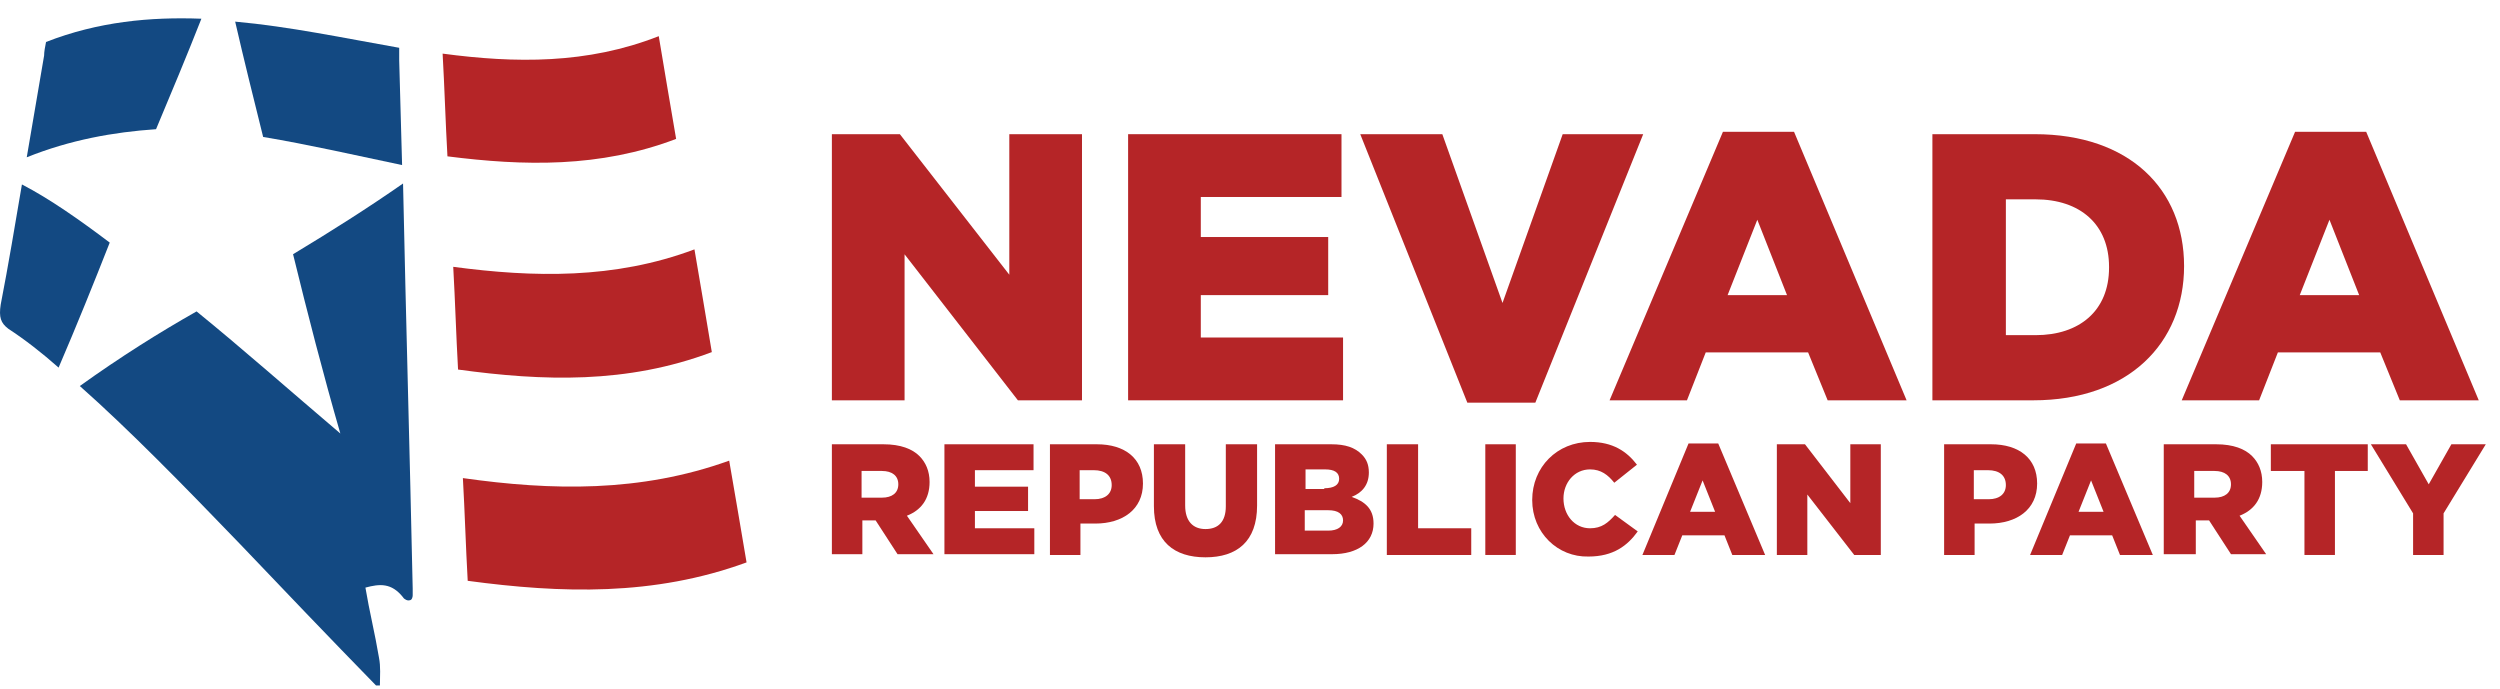 <svg fill="none" height="166.03" viewBox="0 0 682 188" width="602.301" xmlns="http://www.w3.org/2000/svg" xmlns:xlink="http://www.w3.org/1999/xlink"><clipPath id="a"><path d="m29.489 0h648.633v147.344h-648.633z"/></clipPath><g clip-path="url(#a)" fill="#b52527" transform="translate(0 31.893)"><path d="m226.723 4.712h18.764l29.852 38.335v-38.335h19.83v72.601h-17.485l-30.917-39.834v39.834h-19.83v-72.601z"/><path d="m307.749 4.712h58.211v17.133h-38.381v10.922h34.756v15.848h-34.756v11.565h38.807v17.133h-58.637z"/><path d="m371.078 4.712h22.389l16.418 46.045 16.418-46.045h21.963l-29.426 73.244h-18.55z"/><path d="m470.014 4.069h19.403l30.705 73.244h-21.536l-5.331-13.064h-27.932l-5.118 13.064h-21.109zm17.484 44.546-8.102-20.56-8.103 20.56z"/><path d="m527.159 4.712h27.932c25.801 0 40.726 14.991 40.726 35.979s-15.139 36.622-41.152 36.622h-27.506zm28.145 54.826c11.941 0 20.044-6.639 20.044-18.418v-.214c0-11.565-7.89-18.418-20.044-18.418h-8.102v37.05z"/><path d="m626.096 4.069h19.403l30.705 73.244h-21.536l-5.331-13.064h-27.932l-5.118 13.064h-21.109zm17.484 44.546-8.102-20.56-8.103 20.56z"/><path d="m226.723 89.306h14.286c4.691 0 7.89 1.285 9.809 3.212 1.706 1.713 2.772 4.069 2.772 7.067 0 4.711-2.346 7.71-6.184 9.209l7.25 10.494h-9.808l-5.971-9.209h-3.625v9.209h-8.315v-29.983zm13.86 14.563c2.772 0 4.478-1.285 4.478-3.641 0-2.356-1.706-3.641-4.478-3.641h-5.544v7.282z"/><path d="m257.641 89.306h24.308v7.067h-15.992v4.498h14.499v6.639h-14.499v4.711h16.205v7.068h-24.521z"/><path d="m286.213 89.306h13.007c7.676 0 12.58 3.855 12.58 10.708 0 7.067-5.544 10.922-13.007 10.922h-4.051v8.567h-8.316v-30.197zm12.367 14.991c2.985 0 4.691-1.499 4.691-3.855 0-2.57-1.706-4.069-4.904-4.069h-3.838v7.924z"/><path d="m314.785 106.225v-16.919h8.529v16.705c0 4.283 2.133 6.424 5.544 6.424 3.412 0 5.544-1.927 5.544-6.21v-16.919h8.529v16.705c0 9.851-5.544 14.134-14.073 14.134s-14.073-4.283-14.073-13.92z"/><path d="m347.836 89.306h15.352c3.838 0 6.396.857 8.316 2.784 1.279 1.285 1.919 2.784 1.919 4.926 0 3.426-1.919 5.568-4.691 6.639 3.624 1.285 5.97 3.212 5.97 7.281 0 5.14-4.265 8.353-11.301 8.353h-15.565zm13.433 11.993c2.558 0 4.051-.857 4.051-2.57 0-1.713-1.279-2.57-3.838-2.57h-5.331v5.354h5.118zm1.066 11.565c2.559 0 4.051-1.071 4.051-2.784 0-1.714-1.279-2.784-4.051-2.784h-6.397v5.568z"/><path d="m378.54 89.306h8.316v22.915h14.499v7.282h-23.028v-30.197z"/><path d="m405.193 89.306h8.316v30.197h-8.316z"/><path d="m417.986 104.511c0-8.994 6.824-15.848 15.779-15.848 6.184 0 10.022 2.57 12.794 6.211l-6.184 4.926c-1.706-2.142-3.625-3.641-6.61-3.641-4.264 0-7.249 3.641-7.249 7.924 0 4.497 2.985 8.138 7.249 8.138 3.199 0 4.904-1.499 6.823-3.641l6.184 4.498c-2.772 3.855-6.61 6.853-13.433 6.853-8.316.214-15.353-6.425-15.353-15.42z"/><path d="m460.632 89.092h8.103l12.793 30.411h-8.955l-2.132-5.354h-11.515l-2.132 5.354h-8.742zm7.25 18.632-3.412-8.567-3.411 8.567z"/><path d="m484.513 89.306h7.89l12.367 16.062v-16.062h8.316v30.197h-7.25l-12.794-16.491v16.491h-8.315v-30.197z"/><path d="m530.144 89.306h13.007c7.676 0 12.58 3.855 12.58 10.708 0 7.067-5.544 10.922-13.007 10.922h-4.051v8.567h-8.316v-30.197zm12.367 14.991c2.985 0 4.691-1.499 4.691-3.855 0-2.57-1.706-4.069-4.904-4.069h-3.838v7.924z"/><path d="m566.392 89.092h8.102l12.794 30.411h-8.956l-2.132-5.354h-11.514l-2.132 5.354h-8.743zm7.463 18.632-3.412-8.567-3.412 8.567z"/><path d="m590.274 89.306h14.286c4.691 0 7.889 1.285 9.808 3.212 1.706 1.713 2.772 4.069 2.772 7.067 0 4.711-2.345 7.71-6.184 9.209l7.25 10.494h-9.595l-5.97-9.209h-3.625v9.209h-8.742zm13.859 14.563c2.772 0 4.478-1.285 4.478-3.641 0-2.356-1.706-3.641-4.478-3.641h-5.544v7.282z"/><path d="m628.441 96.587h-8.955v-7.282h26.44v7.282h-8.956v22.916h-8.315v-22.916z"/><path d="m658.293 108.152-11.515-18.846h9.596l6.183 10.922 6.184-10.922h9.382l-11.515 18.846v11.351h-8.315z"/></g><g fill="#134982"><path d="m42.569 35.246c4.212-10.046 8.423-20.093 12.371-30.139-13.951-.529-28.165.793-42.379 6.345-.263 1.322-.526 2.644-.526 3.701l-4.738 27.76c11.845-4.759 23.69-6.874 35.272-7.667z"/><path d="m71.787 37.361c12.635 2.115 25.269 5.023 37.904 7.667-.263-9.518-.527-19.035-.79-28.553v-3.437c-15.004-2.644-30.007-5.816-44.748-7.138 2.369 10.311 5.001 20.886 7.633 31.461z"/><path d="m29.934 66.179c-8.423-6.345-16.32-11.897-23.953-15.863-1.843 10.84-3.685 21.944-5.791 32.783-.526 3.437 0 5.023 2.106 6.609 4.475 2.908 9.213 6.609 13.688 10.575 5.001-11.633 9.476-22.737 13.951-34.105z"/><path d="m109.953 50.052c-9.476 6.609-19.478 12.955-30.007 19.3 3.948 16.127 8.16 32.519 12.898 48.91-13.688-11.632-26.849-23.265-39.22-33.311-10.266 5.816-20.795 12.426-31.85 20.357 13.424 11.897 28.165 26.967 43.695 43.094 11.845 12.426 24.216 25.38 37.115 38.599h1.053c0-2.644.263-5.023-.263-7.667-1.053-6.345-2.633-12.69-3.686-19.035 3.949-1.058 7.107-1.322 10.266 2.644.263.528 1.316 1.057 1.843.793.526 0 .789-.793.789-1.322v-1.851c-.789-36.749-1.842-73.497-2.632-110.51z"/></g><g fill="#b52527"><path d="m184.446 37.89c-20.794 7.931-41.589 7.403-62.383 4.759-.527-9.253-.79-18.771-1.317-28.024 19.742 2.644 39.484 2.908 58.962-4.759 1.58 9.518 3.159 18.771 4.738 28.024z"/><path d="m194.186 96.054c-23.164 8.724-46.064 7.931-69.228 4.759-.526-9.254-.789-18.771-1.316-28.025 21.848 2.908 43.958 3.437 65.806-4.759 1.579 9.253 3.159 18.507 4.738 28.024z"/><path d="m203.661 153.424c-25.269 9.253-50.538 8.46-76.071 5.023-.526-9.253-.79-18.771-1.316-28.024 24.216 3.437 48.433 3.966 72.649-4.759 1.58 8.989 3.159 18.507 4.738 27.76z"/></g></svg>